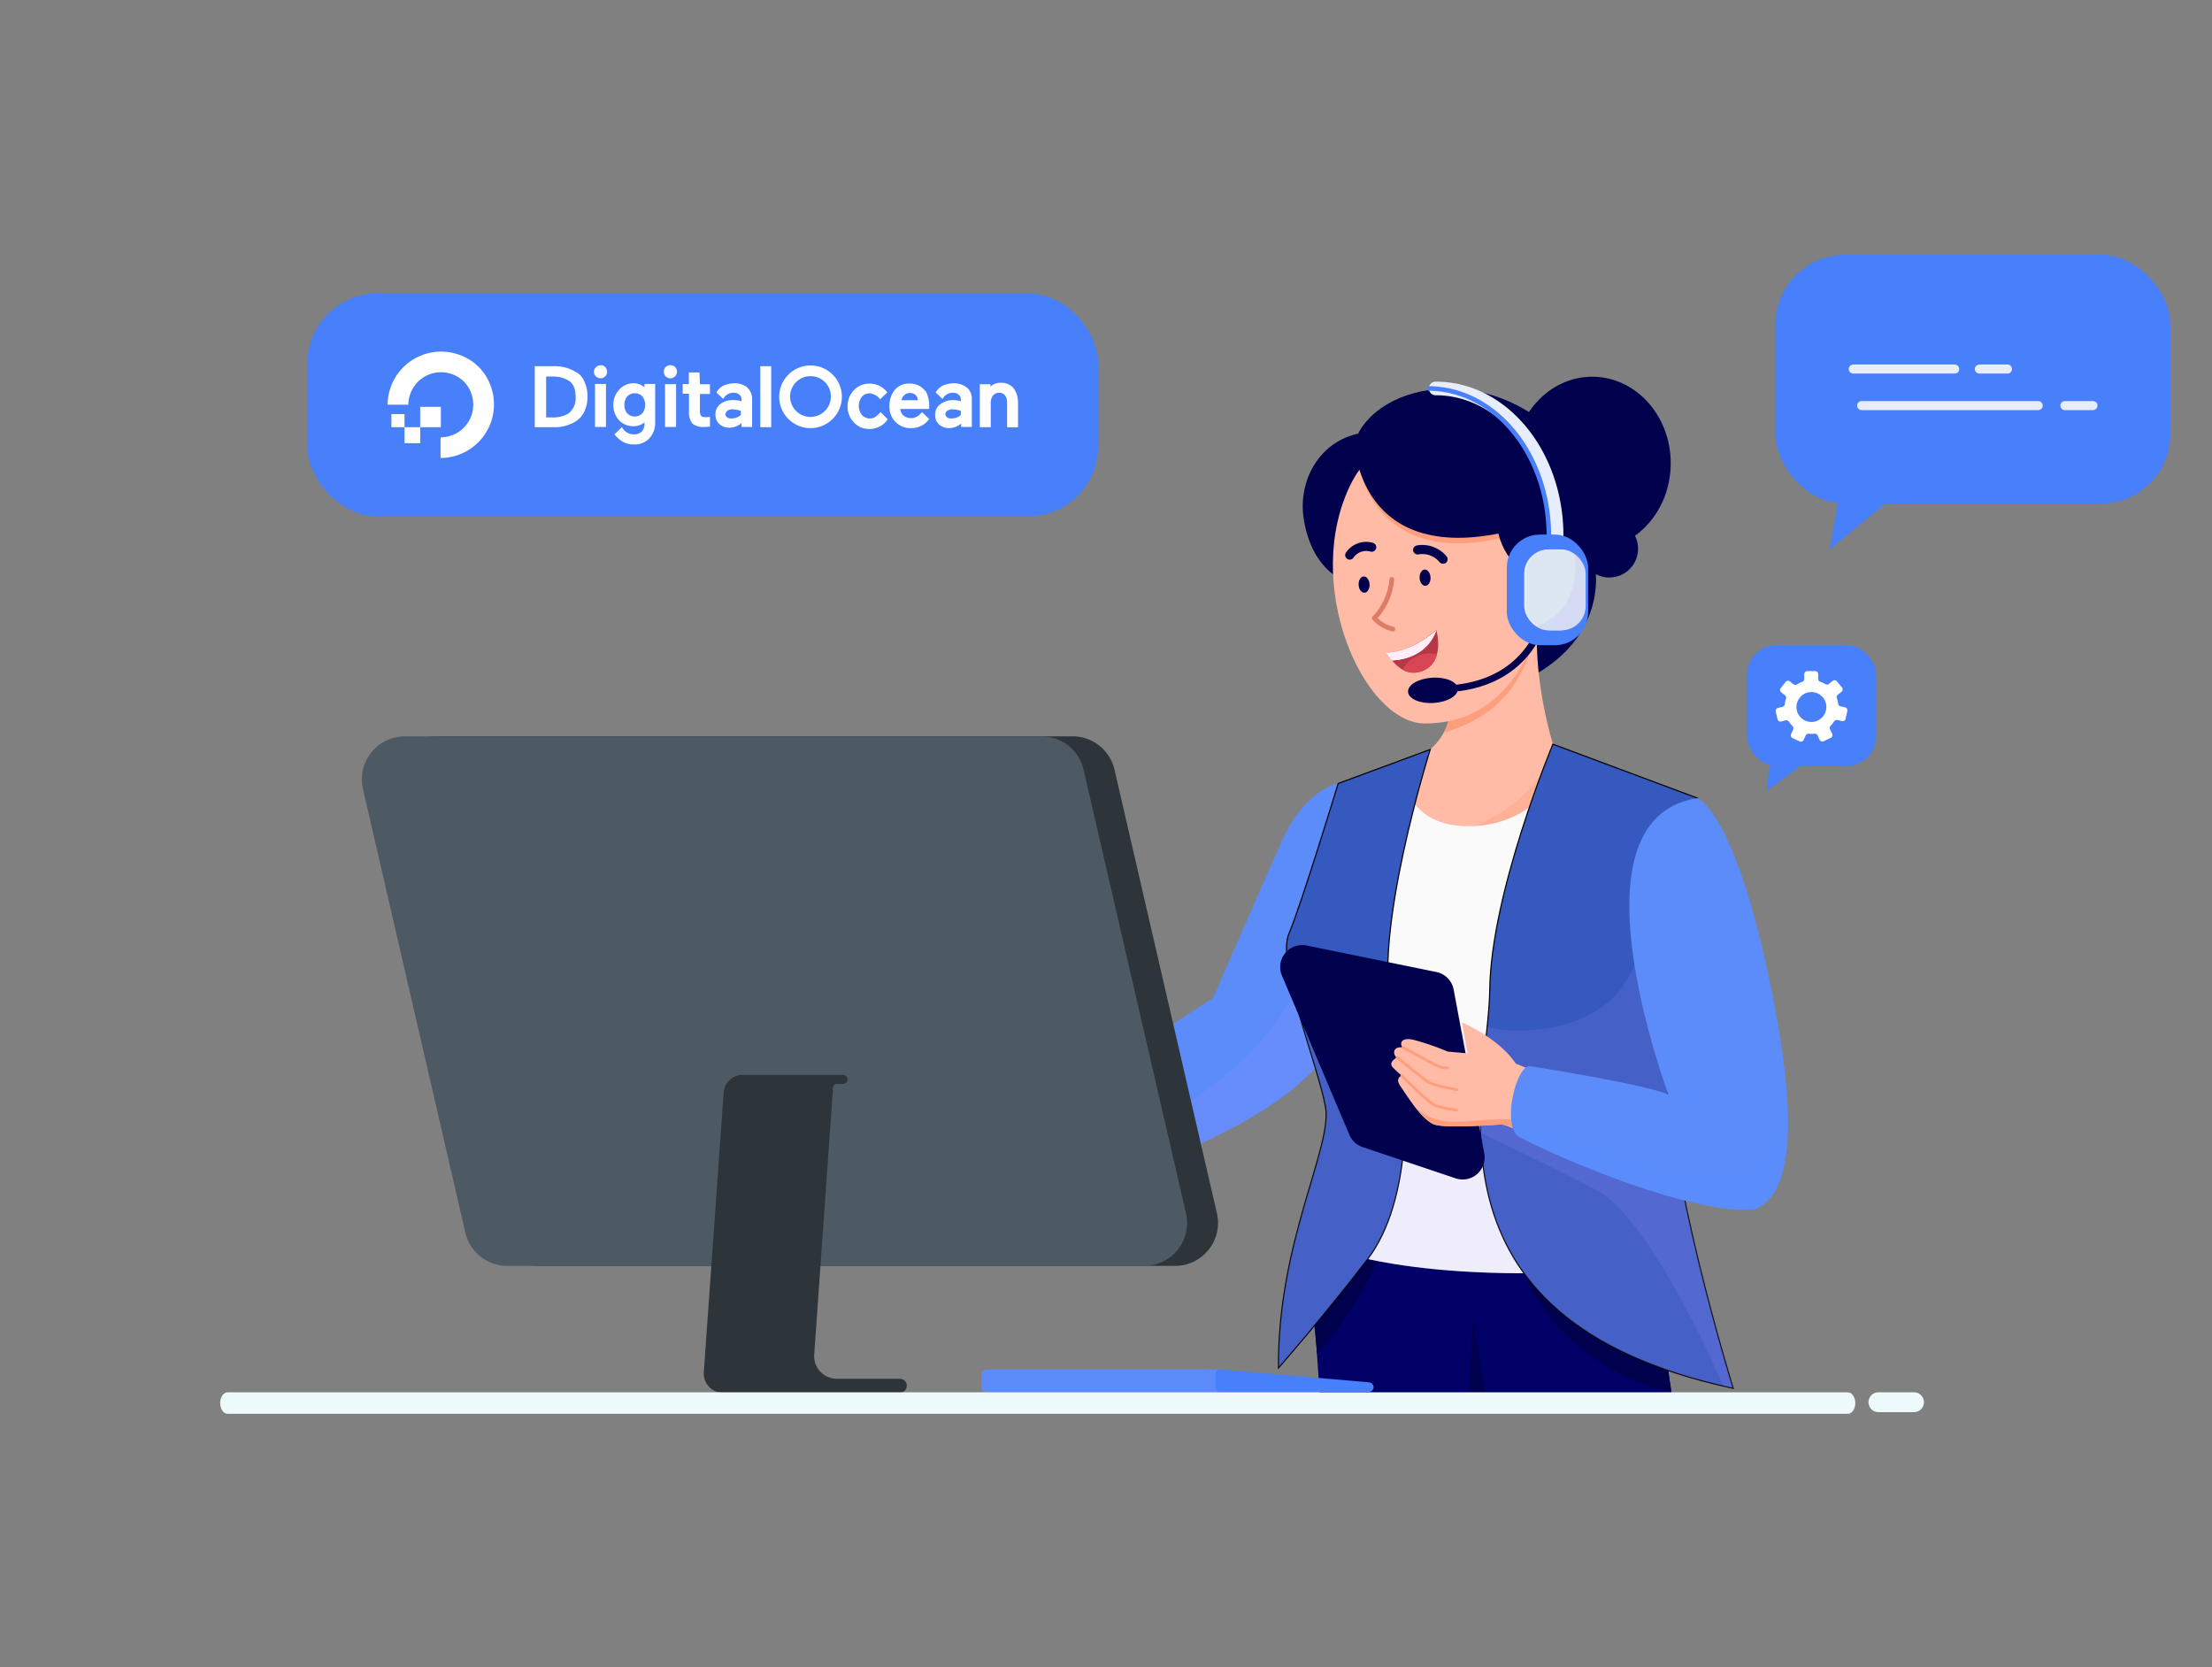 <svg xmlns="http://www.w3.org/2000/svg" viewBox="0 0 487 367"><rect x="0" y="0" width="487" height="367" fill="#808080" stroke="none"/><g style="isolation:isolate"><g id="BACKGROUND"><path d="M231.64,249.69s-10.78,1.57-14.83,2.43-21.23,15.66-19.7,16.7,9,4.85,13.53,3.39,3.67-4.89,10-4.27,13.82-5.45,13.82-5.45l41.65-22.28-6-15.1Z" style="fill:#ffbba5"/><path d="M323.21,124.79c-4.38,9.15-5.42,22,1.74,25.41s19.82-3.84,24.2-13,2.13-19.35-5-22.78S327.6,115.64,323.21,124.79Z" style="fill:#00004c"/><path d="M319.31,149.45s3.27,14.2-9.52,18.19l-3.28,20.72,32.86,2,2.52-26.55s-4.21-13.35-3.45-26.24Z" style="fill:#ffbba5"/><path d="M341.89,163.84s-1.52,14.33-24.18,20.39h24.18s3.08-14.67,0-20.39" style="fill:#ff9e7c;opacity:0.33"/><path d="M293.11,230.58l1.51-58.14s-7.33,1.26-12.38,12.64-15.17,34.63-15.17,34.63L222.15,249l12.95,15C245.36,258.7,281.48,248.86,293.11,230.58Z" style="fill:#5c8cfa"/><path d="M235.1,263.91c10.26-5.21,46.38-15.05,58-33.33L294,195c-2.84,10-6.13,20-12,28.59-6.57,9.62-16.06,17-26.29,22.55-2.72,2.73-8.72,4.36-12.24,5.85-4.17,1.77-8.41,3.38-12.66,4.93-.34.13-.87.26-1.48.42Z" style="fill:#a695ff;opacity:0.14;mix-blend-mode:multiply"/><polygon points="363.54 275.86 368.61 310.9 290.83 310.9 288.1 271.58 363.54 275.86" style="fill:#000067"/><path d="M288.1,278.7,290,298.15s12.24-14,15.26-26.56Z" style="fill:#00004c"/><path d="M335.54,280.33s7.33,20.28,32.44,26.2l-2.35-16.23Z" style="fill:#00004c"/><polygon points="324.2 290.3 327.69 310.9 323.34 310.9 324.2 290.3" style="fill:#00004c"/><path d="M290.83,274.06s17.24,8.57,63,5.67c-.22-1.57-12-107.29-12-107.29s-5.46,9.46-18.55,9.46-14.15-10.26-14.15-10.26-19.51,82.41-18.36,101.61" style="fill:#fafafa"/><path d="M353.85,279.73c-.11-.8-3.21-28.62-6.23-55.73-20.81,6.16-42.09,2.23-49.89.37-4,20.26-7.4,40.54-6.9,48.88v.81S308.07,282.63,353.85,279.73Z" style="fill:#a695ff;opacity:0.14;mix-blend-mode:multiply"/><path d="M287,114c1.46,10,7.58,15.41,15.57,15.41S317,121.75,317,112.27s-6.48-17.16-14.47-17.16C291.81,95.11,285.65,104.64,287,114Z" style="fill:#00004c"/><ellipse cx="350.55" cy="101.98" rx="17.28" ry="19.04" style="fill:#00004c"/><path d="M348,120.29a6.33,6.33,0,1,0,6.31-5.81A6.08,6.08,0,0,0,348,120.29Z" style="fill:#00004c"/><path d="M337.24,142.07l-17.59,10.1a17.53,17.53,0,0,1-1.82,9.18C322.05,159.89,333.27,156.67,337.24,142.07Z" style="fill:#ff9e7c"/><path d="M340,134.88c-3,9.63-9.21,24.39-26.28,24.4-13.59,0-27.34-31-16.17-53,4.31-8.47,13.67-14,38-2.15C342.52,107.57,340,134.88,340,134.88Z" style="fill:#ffbba5"/><path d="M299.32,102.83s3.25,22.24,31.68,15.52l-1.63-10.84Z" style="fill:#ff9e7c"/><path d="M335.54,103.39S321,114.8,337.46,128.13C349.75,138.06,358.82,104,335.54,103.39Z" style="fill:#00004c"/><path d="M334.44,137.16c3.08,2.76,8,2.26,11.06-1.12s3-8.36-.08-11.12-8-2.25-11.06,1.13S331.37,134.41,334.44,137.16Z" style="fill:#ffbba5"/><path d="M312.54,127.25c.06,1,.64,1.76,1.3,1.72s1.16-.87,1.11-1.85-.64-1.77-1.3-1.73S312.49,126.26,312.54,127.25Z" style="fill:#00004c"/><path d="M299.12,128.77c.05,1,.64,1.76,1.3,1.72s1.16-.86,1.11-1.85-.64-1.76-1.3-1.73S299.07,127.78,299.12,128.77Z" style="fill:#00004c"/><path d="M312.2,148c-2.52.56-4.55-1.17-5.75-2.61a10.06,10.06,0,0,1-1.24-1.72s5.07.28,11-5C316.24,138.73,318.51,146.58,312.2,148Z" style="fill:#b63847"/><path d="M316.24,138.73c-2,5.55-7.17,6.54-9.79,6.67a10.06,10.06,0,0,1-1.24-1.72S310.28,144,316.24,138.73Z" style="fill:#ffeef7"/><path d="M316.24,138.73c-2,5.55-7.17,6.54-9.79,6.67a10.06,10.06,0,0,1-1.24-1.72S310.28,144,316.24,138.73Z" style="fill:#ffeef7"/><path d="M312.2,148a5.19,5.19,0,0,0,4.15-3.94,6.77,6.77,0,0,0-7.56,3.36A4.7,4.7,0,0,0,312.2,148Z" style="fill:#d84655"/><path d="M306.43,127.55a14.11,14.11,0,0,1-3.86,8.55,8.14,8.14,0,0,0,4.09,2.4" style="fill:none;stroke:#de7d65;stroke-linecap:round;stroke-linejoin:round;stroke-width:1.042px"/><path d="M317.71,123.12a5.94,5.94,0,0,0-5.6-2.05" style="fill:none;stroke:#00004c;stroke-linecap:round;stroke-linejoin:round;stroke-width:2px"/><path d="M302,120.47a4.39,4.39,0,0,0-4.84,1.74" style="fill:none;stroke:#00004c;stroke-linecap:round;stroke-linejoin:round;stroke-width:2px"/><path d="M341.08,126.68a5.9,5.9,0,0,0-4,3.33" style="fill:none;stroke:#de7d65;stroke-linecap:round;stroke-linejoin:round;stroke-width:1.042px"/><path d="M298.18,97.37s.55,28.26,35.39,19.26l16.47.75c1.59-14.34,1.76-10.65-4.7-18.78C330.21,79.56,303,83.33,298.18,97.37Z" style="fill:#00004c"/><path d="M314.88,165l-20.26,7.49s-8.08,26.54-10.86,33.11,6.57,29.32,8.08,38.17-10.61,29.83-10.36,57.38c0,0,9.92-11.29,19.61-23.93s10-37.75,5.42-54.43S314.88,165,314.88,165Z" style="fill:#3559bf;stroke:#000;stroke-miterlimit:10;stroke-width:0.25px"/><path d="M341.89,163.84s-13.65,32.61-13.9,54.1-17.74,72.36,53.59,87.71c0,0-15.42-49.54-14.66-74.57s6.82-55.36,6.82-55.36Z" style="fill:#3559bf;stroke:#000;stroke-miterlimit:10;stroke-width:0.25px"/><path d="M327.43,226c-2.46,24.18-9.35,66,54.15,79.66,0,0-15.42-49.54-14.66-74.57.08-2.73.23-5.52.43-8.34l-5.77-17.63C359.21,229.43,331.74,227.76,327.43,226Z" style="fill:#a695ff;opacity:0.14;mix-blend-mode:multiply"/><path d="M326.19,239.14c-.22,3.24-.33,6.61-.23,10.05l.13.28s12.85,6,25.3,12.5,27.91,43,28,43.19l2.19.49s-9.72-31.23-13.34-56.62Z" style="fill:#a695ff;opacity:0.14;mix-blend-mode:multiply"/><path d="M301.09,277.17c9.08-11.84,9.89-34.64,6.22-51.19-9.13,1.53-19.21,1.6-23.3-10.87l2,8c2.21,7.81,5.05,16,5.83,20.58,1.52,8.85-10.61,29.83-10.36,57.38C281.48,301.1,291.4,289.81,301.09,277.17Z" style="fill:#a695ff;opacity:0.14;mix-blend-mode:multiply"/><path d="M287.73,208.17,316.25,214a4.86,4.86,0,0,1,3.79,3.86l6.74,36.08a4.84,4.84,0,0,1-6.3,5.48L300,252.54a4.85,4.85,0,0,1-2.91-2.7l-14.83-35A4.84,4.84,0,0,1,287.73,208.17Z" style="fill:#00004c"/><path d="M330.59,247.55s-11.84.92-14.65.07-6.31-6.63-7.61-8.47.29-2.34.29-2.34a21.49,21.49,0,0,1-1.94-1.78c-1.2-1.22.91-2.22.91-2.22a1.23,1.23,0,0,1-.46-1.75c.52-.71,1.75-.43,1.75-.43-.73-.53-.73-2.42,2.36-1.7a57.08,57.08,0,0,1,7.48,2.58l4.41.4-1.26-6.81s8,3.34,11.85,9.06l14.09,5.76s1.52,9.8-1.42,15.83C346.39,255.75,333.74,247.93,330.59,247.55Z" style="fill:#ffbba5"/><path d="M335.54,247.31c-3.65-1.19-3-1.16-13.22-.41-8.3.6-10.72-3.19-11.73-4.46,1.59,2.22,3.6,4.66,5.35,5.18,2.81.85,14.65-.07,14.65-.07,1.19.15,3.75,1.36,6.46,2.81C337,249.07,336.74,247.7,335.54,247.31Z" style="fill:#ff9e7c"/><path d="M308.88,230.63l7.3,3.91a5.79,5.79,0,0,0,2.54.56" style="fill:none;stroke:#ff9e7c;stroke-linecap:round;stroke-linejoin:round;stroke-width:0.606px"/><path d="M307.59,232.81s6,4.89,7.08,5.54,6.05,1.56,6.05,1.56" style="fill:none;stroke:#ff9e7c;stroke-linecap:round;stroke-linejoin:round;stroke-width:0.606px"/><path d="M308.62,236.81s5.91,6.06,7.45,6.61a34.3,34.3,0,0,0,4.65,1" style="fill:none;stroke:#ff9e7c;stroke-linecap:round;stroke-linejoin:round;stroke-width:0.606px"/><path d="M386.16,266.29c9.83-3.46,8.49-24.25,4.47-45.24-8.07-42.13-16.89-45.33-16.89-45.33-26.48,4-10.78,52.79-6.45,65.25-4.76-2.19-30.22-6.22-30.22-6.22-3.06-1-6.77,13.36-2.5,15.61C343.84,255.25,372.63,267.48,386.16,266.29Z" style="fill:#5c8cfa"/><path d="M367.29,241a56.25,56.25,0,0,1,12.84,5.37,48.09,48.09,0,0,0-14.24-9.53Z" style="fill:#5c8cfa;opacity:0.14;mix-blend-mode:multiply"/><path d="M386.16,266.29c8.32-2.93,8.63-18.26,6.1-35.63,4.29,30-14.14,30.64-26.37,26.85-12-3.72-32.36-10.91-33.21-11.2.15,1.88.71,3.43,1.89,4.05C343.84,255.25,372.63,267.48,386.16,266.29Z" style="fill:#5c8cfa;opacity:0.14;mix-blend-mode:multiply"/><path d="M217.3,301.48h51.22v5H217.3a1.23,1.23,0,0,1-1.23-1.22v-2.53A1.23,1.23,0,0,1,217.3,301.48Z" style="fill:#5c8cfa"/><path d="M268.77,301.49l32.64,2.84a1.07,1.07,0,0,1,1,1.06h0a1.07,1.07,0,0,1-1.07,1.07H268.67a1.07,1.07,0,0,1-1.07-1.07v-2.84A1.07,1.07,0,0,1,268.77,301.49Z" style="fill:#487ffb"/><path d="M118.48,278.7H258.7a9.46,9.46,0,0,0,9.22-11.59l-22.55-97.66a9.47,9.47,0,0,0-9.22-7.34H95.94a9.47,9.47,0,0,0-9.22,11.6l22.54,97.66A9.47,9.47,0,0,0,118.48,278.7Z" style="fill:#2e353a"/><path d="M111.67,278.7H251.89a9.46,9.46,0,0,0,9.22-11.59l-22.55-97.66a9.47,9.47,0,0,0-9.22-7.34H89.12a9.47,9.47,0,0,0-9.21,11.6l22.54,97.66A9.47,9.47,0,0,0,111.67,278.7Z" style="fill:#4d5a64"/><path d="M159.32,240.53a4.19,4.19,0,0,1,4.17-3.89H185.6a1,1,0,0,1,1,1h0a1,1,0,0,1-1,1h-1.35a.83.83,0,0,0-.84.78l-4.15,58.76a5,5,0,0,0,5,5.37h13.86a1.52,1.52,0,0,1,1.53,1.53h0a1.53,1.53,0,0,1-1.53,1.53h-39a4.19,4.19,0,0,1-4.17-4.48Z" style="fill:#2e353a"/><path d="M406.82,311.26H50.12c-.91,0-1.65-1.06-1.65-2.37h0c0-1.3.74-2.36,1.65-2.36h356.7c.91,0,1.65,1.06,1.65,2.36h0C408.47,310.2,407.73,311.26,406.82,311.26Z" style="fill:#edf9fb"/><path d="M421.39,310.9h-7.83a2.19,2.19,0,0,1-2.19-2.18h0a2.19,2.19,0,0,1,2.19-2.19h7.83a2.19,2.19,0,0,1,2.19,2.19h0A2.19,2.19,0,0,1,421.39,310.9Z" style="fill:#edf9fb"/><rect x="384.63" y="141.98" width="28.44" height="26.7" rx="6.58" style="fill:#487ffb"/><polygon points="396.39 168.68 388.95 174.12 389.55 168.68 396.39 168.68" style="fill:#487ffb"/><path d="M406.34,158.21l.38-1.7a.67.67,0,0,0-.51-.78l-1-.23a.65.65,0,0,1-.51-.56,5.3,5.3,0,0,0-.3-1.25.68.68,0,0,1,.21-.73l.83-.67a.66.66,0,0,0,.1-.93L404.41,150a.66.66,0,0,0-.93-.1l-.83.67a.66.66,0,0,1-.76.06,6.12,6.12,0,0,0-.56-.31q-.3-.14-.6-.24a.66.66,0,0,1-.44-.62V148.4a.65.65,0,0,0-.66-.65h-1.74a.67.67,0,0,0-.66.66v1.07a.64.64,0,0,1-.42.62,6,6,0,0,0-1.16.57.66.66,0,0,1-.76,0l-.84-.66a.64.64,0,0,0-.92.11l-1.08,1.37a.66.66,0,0,0,.11.92l.84.67a.64.64,0,0,1,.22.72,6,6,0,0,0-.28,1.26.66.66,0,0,1-.5.56l-1,.24a.67.67,0,0,0-.49.8l.4,1.69a.65.65,0,0,0,.79.49l1-.24a.64.64,0,0,1,.7.27,6.59,6.59,0,0,0,.82,1,.65.65,0,0,1,.12.74l-.46,1a.67.67,0,0,0,.32.88l1.57.74a.66.66,0,0,0,.88-.32l.46-1a.67.67,0,0,1,.65-.38,5.57,5.57,0,0,0,1.29,0,.63.63,0,0,1,.66.36l.47,1a.66.66,0,0,0,.89.3l1.56-.76a.67.67,0,0,0,.3-.89l-.47-1a.64.64,0,0,1,.12-.74,6.61,6.61,0,0,0,.79-1,.66.66,0,0,1,.7-.28l1,.23A.67.67,0,0,0,406.34,158.21Zm-8.94.42a3.29,3.29,0,1,1,4.38-1.57A3.3,3.3,0,0,1,397.4,158.63Z" style="fill:#fff"/><path d="M341,129.28a38.18,38.18,0,0,0,1.71-11.35c0-17.79-11.81-32.41-26.63-32.41" style="fill:none;stroke:#e7edfd;stroke-linecap:round;stroke-linejoin:round;stroke-width:3px"/><path d="M339.26,129.28A37.87,37.87,0,0,0,341,117.93c0-17.79-11.81-32.41-26.63-32.41" style="fill:none;stroke:#487ffb;stroke-miterlimit:10"/><path d="M340,135.55s-2.88,16.69-24.35,16.14" style="fill:none;stroke:#00004c;stroke-miterlimit:10;stroke-width:1.482px"/><path d="M310,152.32c.09,1.54,2.63,2.63,5.65,2.44s5.41-1.59,5.31-3.12-2.62-2.63-5.65-2.44S309.9,150.78,310,152.32Z" style="fill:#00004c"/><rect x="331.74" y="117.69" width="17.91" height="24.36" rx="7.31" style="fill:#487ffb"/><rect x="335.57" y="120.96" width="13.1" height="17.81" rx="5.35" style="fill:#e7edfd"/><rect x="336" y="120.96" width="13.1" height="17.81" rx="5.35" style="fill:#dce7f1;isolation:isolate"/><path d="M346.68,121.62c.46,3.86.59,13.31-8.61,16.28a4.8,4.8,0,0,0,2.77.87h3.41a4.85,4.85,0,0,0,4.85-4.84V125.8A4.82,4.82,0,0,0,346.68,121.62Z" style="fill:#a695ff;opacity:0.14;mix-blend-mode:multiply"/><polygon points="404.92 108.84 402.83 120.96 419.21 107.5 404.92 108.84" style="fill:#487ffb"/><rect x="390.87" y="56.1" width="86.95" height="54.79" rx="15.33" style="fill:#487ffb"/><rect x="67.69" y="64.61" width="174.07" height="49.05" rx="15.33" style="fill:#487ffb"/><line x1="408.02" y1="81.25" x2="430.35" y2="81.25" style="fill:none;stroke:#e8edfe;stroke-linecap:round;stroke-miterlimit:10;stroke-width:2px"/><line x1="435.78" y1="81.25" x2="441.96" y2="81.25" style="fill:none;stroke:#e8edfe;stroke-linecap:round;stroke-miterlimit:10;stroke-width:2px"/><line x1="409.87" y1="89.29" x2="448.73" y2="89.29" style="fill:none;stroke:#e8edfe;stroke-linecap:round;stroke-miterlimit:10;stroke-width:2px"/><line x1="454.61" y1="89.29" x2="460.79" y2="89.29" style="fill:none;stroke:#e8edfe;stroke-linecap:round;stroke-miterlimit:10;stroke-width:2px"/><path d="M97,100.83V96.28a7.18,7.18,0,0,0,6.7-9.8,6.83,6.83,0,0,0-4.07-4.07,7.2,7.2,0,0,0-9.73,6.69H85.34A11.77,11.77,0,0,1,100.79,78a11.27,11.27,0,0,1,7.38,7.38A11.79,11.79,0,0,1,97,100.83Z" style="fill:#fff"/><path d="M97.06,94.05H92.51V89.57h4.55m-4.55,8H89.06V94.05h3.45v3.52m-3.45-3.52H86.17V91.16h2.89M126.93,82a8.76,8.76,0,0,0-5-1.38h-4.2V94.05H122a8.43,8.43,0,0,0,5-1.45,5.28,5.28,0,0,0,1.72-2.14,7.57,7.57,0,0,0,.62-3.17,7,7,0,0,0-.62-3.11,4.33,4.33,0,0,0-1.72-2.2Zm-6.69.9h1.31a6.66,6.66,0,0,1,3.65.9c1,.62,1.53,1.8,1.53,3.51A4.26,4.26,0,0,1,125.2,91a6.62,6.62,0,0,1-3.58.9h-1.38v-9m12-2.48a1.4,1.4,0,0,0-1,.41,1.29,1.29,0,0,0-.48,1,1.45,1.45,0,0,0,2.9,0,1.39,1.39,0,0,0-.42-1,1.14,1.14,0,0,0-1-.41M131,84.53h2.41V94H131V84.53m11,.84a3.66,3.66,0,0,0-2.41-1,4.25,4.25,0,0,0-3.24,1.39,4.72,4.72,0,0,0-1.31,3.38,4.86,4.86,0,0,0,1.24,3.38,4.24,4.24,0,0,0,3.24,1.31A3.82,3.82,0,0,0,141.9,93v.21a2.51,2.51,0,0,1-.62,1.8,2.33,2.33,0,0,1-1.73.62,2.94,2.94,0,0,1-2.62-1.59l-1.66,1.59.07.07a6.51,6.51,0,0,0,1.59,1.44,4.51,4.51,0,0,0,2.62.7,4.34,4.34,0,0,0,3.38-1.31,4.91,4.91,0,0,0,1.31-3.45V84.53h-2.35v.84H142M141.41,91a2.32,2.32,0,0,1-3.32,0,2.72,2.72,0,0,1-.62-1.86,2.84,2.84,0,0,1,.63-1.87,2.35,2.35,0,0,1,3.33,0,3.12,3.12,0,0,1,0,3.73m5-6.42h2.42V94h-2.43V84.53m1.17-4.13a1.41,1.41,0,0,0-1.45,1.37v.07a1.45,1.45,0,1,0,2.9,0,1.4,1.4,0,0,0-1.38-1.44.09.09,0,0,0-.07,0M154,82h-2.34v2.55H150.3v2.14h1.39v3.94a3.74,3.74,0,0,0,.76,2.62A3.64,3.64,0,0,0,155,94a7.58,7.58,0,0,0,1.17-.07h.14V91.78l-.83.07c-.55,0-1-.07-1.11-.28a1.89,1.89,0,0,1-.27-1.25V86.74h2.2V84.6h-2.2L154,82m13.38-1.38h2.41V94.05h-2.41V80.6M193.9,90.68a8.11,8.11,0,0,1-1.17,1.1,2.41,2.41,0,0,1-1.25.35,2.34,2.34,0,0,1-1.72-.77,3.24,3.24,0,0,1,0-4,2.12,2.12,0,0,1,1.73-.76,3.2,3.2,0,0,1,2.27,1.31l1.59-1.52a4.78,4.78,0,0,0-3.93-1.93A4.57,4.57,0,0,0,188,85.91a5,5,0,0,0-1.39,3.52A4.86,4.86,0,0,0,188,93a4.44,4.44,0,0,0,3.38,1.44,4.74,4.74,0,0,0,4.06-2.13l-1.58-1.59m9.72-4.76a3.63,3.63,0,0,0-1.38-1.11,4.46,4.46,0,0,0-2-.41A4.09,4.09,0,0,0,197,85.83a5.56,5.56,0,0,0-1.18,3.52,4.77,4.77,0,0,0,1.31,3.52,4.62,4.62,0,0,0,3.45,1.39,4.74,4.74,0,0,0,3.93-1.94l.07-.06L203,90.73a4.22,4.22,0,0,1-.56.56,2.09,2.09,0,0,1-.69.48,2.28,2.28,0,0,1-1.17.28,2.62,2.62,0,0,1-1.66-.56,2.1,2.1,0,0,1-.7-1.45h6.35v-.89a5.22,5.22,0,0,0-.28-1.8,3.11,3.11,0,0,0-.69-1.45m-5.15,2.22a2.5,2.5,0,0,1,.62-1.11,1.69,1.69,0,0,1,1.25-.48,1.64,1.64,0,0,1,1.31.48,2.12,2.12,0,0,1,.48,1.11h-3.66m14.35-2.83a4.39,4.39,0,0,0-3-.9,6.13,6.13,0,0,0-2.2.49A3.7,3.7,0,0,0,206,86.4l1.52,1.45a2.43,2.43,0,0,1,2.28-1.38,1.9,1.9,0,0,1,1.25.41,1.23,1.23,0,0,1,.48,1v.48a5.34,5.34,0,0,0-1.72-.28A4.81,4.81,0,0,0,207,89a2.78,2.78,0,0,0-1.11,2.35,2.67,2.67,0,0,0,.9,2.14,3.26,3.26,0,0,0,2.27.76,4.21,4.21,0,0,0,2.55-1V94h2.35V87.92a3.21,3.21,0,0,0-1.11-2.63m-4.21,5.11a1.74,1.74,0,0,1,1.11-.28,5.75,5.75,0,0,1,1.79.35v.89a3,3,0,0,1-2.06.76,1.39,1.39,0,0,1-1-.27,1,1,0,0,1-.35-.7,1.17,1.17,0,0,1,.48-.76m14.48-5a3.48,3.48,0,0,0-2.76-1.11,3.08,3.08,0,0,0-2.27.83V84.6h-2.35v9.45h2.42V88.81a2.7,2.7,0,0,1,.48-1.72,1.71,1.71,0,0,1,1.38-.62,1.5,1.5,0,0,1,1.25.55,2.46,2.46,0,0,1,.48,1.52v5.52h2.41V88.54a5.23,5.23,0,0,0-1-3.11m-58.62-.14a4.38,4.38,0,0,0-3-.9,6.13,6.13,0,0,0-2.2.49,3.7,3.7,0,0,0-1.59,1.52l1.52,1.45a2.42,2.42,0,0,1,2.28-1.38,1.9,1.9,0,0,1,1.25.41,1.29,1.29,0,0,1,.48,1v.48a5.36,5.36,0,0,0-1.73-.28,4.8,4.8,0,0,0-2.89.83,2.78,2.78,0,0,0-1.11,2.35,2.67,2.67,0,0,0,.9,2.14,3.24,3.24,0,0,0,2.27.76,4.23,4.23,0,0,0,2.55-1V94h2.35V87.92a3.44,3.44,0,0,0-1.11-2.63m-4.28,5.11a1.74,1.74,0,0,1,1.11-.28,5.75,5.75,0,0,1,1.79.35v.89a3,3,0,0,1-2.06.76,1.39,1.39,0,0,1-1-.27,1,1,0,0,1-.35-.7,2.18,2.18,0,0,1,.48-.76m18.29,3.87a6.9,6.9,0,1,1,6.89-6.9h0a6.92,6.92,0,0,1-6.89,6.9m0-11.45a4.49,4.49,0,1,0,4.47,4.49h0a4.46,4.46,0,0,0-4.46-4.48h0" style="fill:#fff"/></g></g></svg>